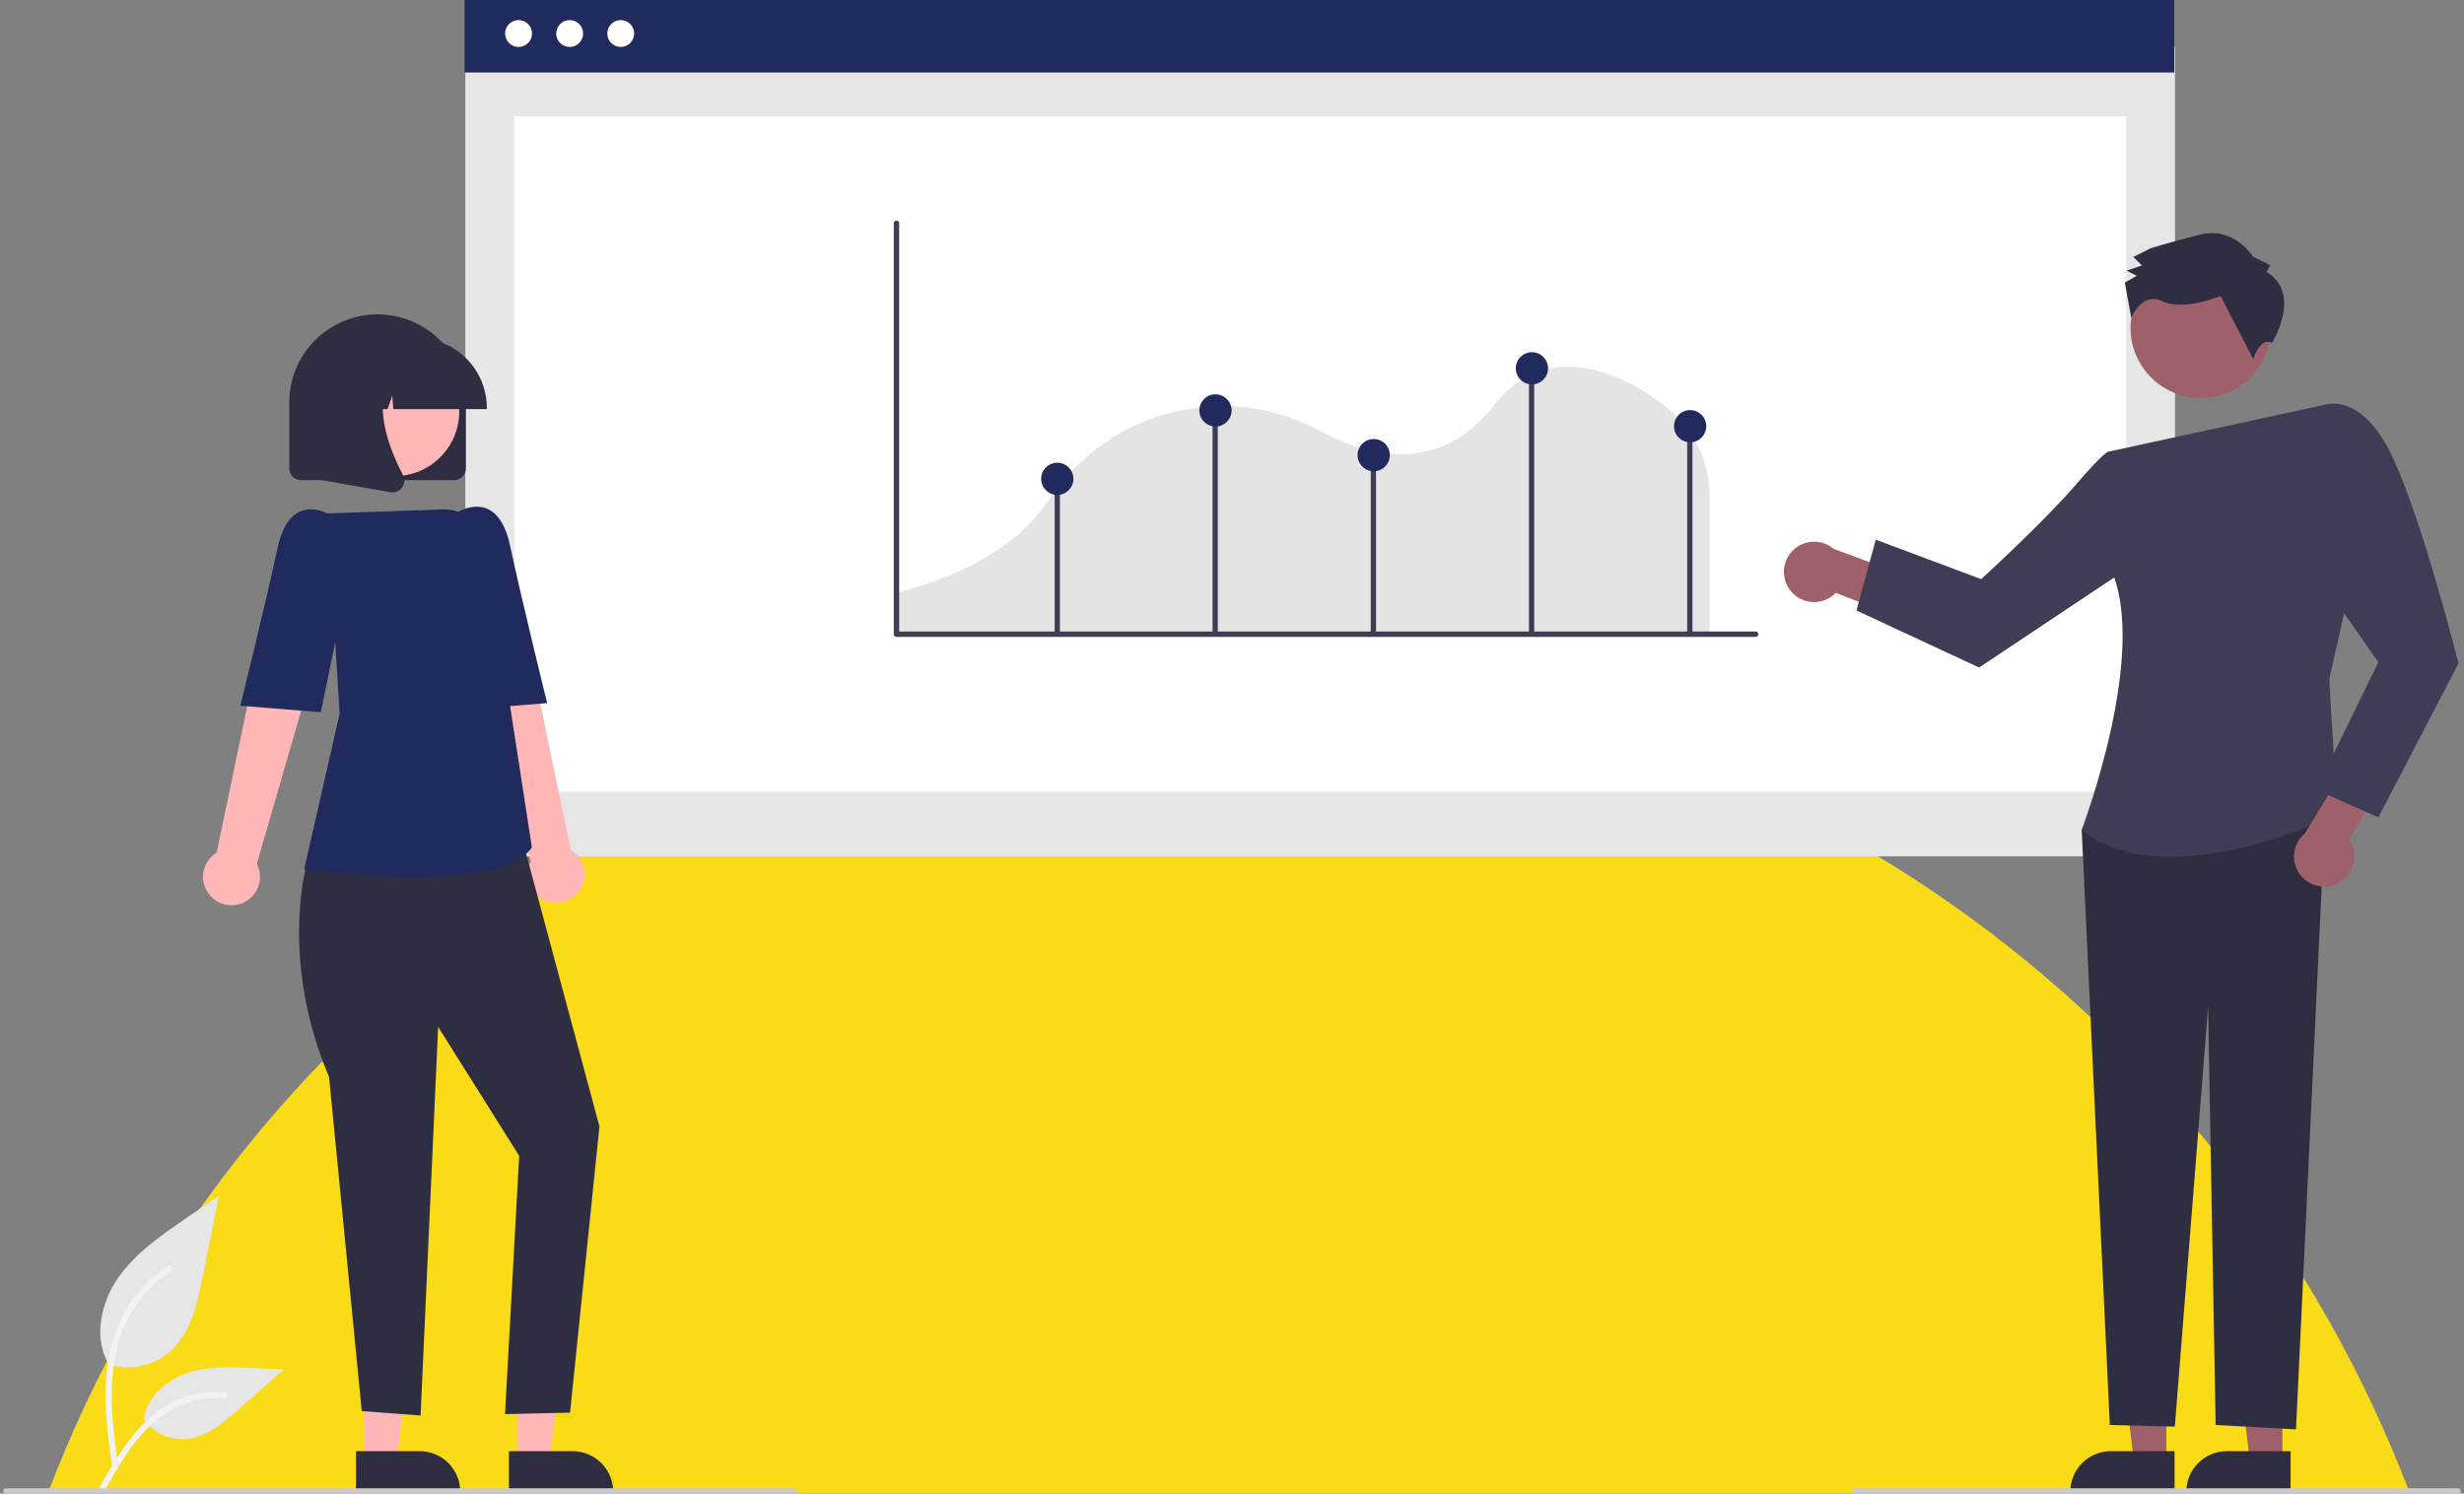 <svg width="386" height="234" viewBox="0 0 386 234" fill="none" xmlns="http://www.w3.org/2000/svg">
<rect x="0" y="0" width="386" height="234" fill="#808080" stroke="none"/>
<path fill-rule="evenodd" clip-rule="evenodd" d="M377.5 233.923H7.5C35.949 159.086 108.049 105.936 192.5 105.936C276.951 105.936 349.051 159.086 377.5 233.923Z" fill="#F9DB17"/>
<g clip-path="url(#clip0_1891_16585)">
<path d="M16.766 213.65C18.387 214.219 20.127 214.361 21.819 214.064C23.511 213.767 25.097 213.039 26.425 211.952C29.808 209.118 30.869 204.451 31.732 200.128L34.285 187.34L28.941 191.013C25.097 193.654 21.167 196.38 18.506 200.206C15.845 204.031 14.684 209.254 16.821 213.394" fill="#E6E6E6"/>
<path d="M17.591 230.022C16.919 225.131 16.227 220.177 16.7 215.233C17.119 210.843 18.461 206.555 21.193 203.038C22.644 201.175 24.409 199.579 26.408 198.322C26.93 197.993 27.41 198.818 26.891 199.145C23.43 201.328 20.753 204.551 19.247 208.349C17.582 212.573 17.315 217.178 17.602 221.666C17.775 224.379 18.143 227.075 18.513 229.768C18.542 229.89 18.524 230.018 18.462 230.127C18.4 230.236 18.299 230.317 18.179 230.354C18.057 230.387 17.927 230.371 17.817 230.308C17.707 230.246 17.626 230.143 17.592 230.021L17.591 230.022Z" fill="#F2F2F2"/>
<path d="M22.433 222.174C23.128 223.228 24.084 224.086 25.207 224.665C26.331 225.244 27.585 225.525 28.849 225.48C32.098 225.326 34.805 223.064 37.242 220.916L44.451 214.563L39.68 214.335C36.249 214.171 32.729 214.017 29.461 215.075C26.193 216.132 23.179 218.672 22.581 222.048" fill="#E6E6E6"/>
<path d="M15.69 232.834C18.929 227.115 22.685 220.759 29.397 218.727C31.263 218.165 33.22 217.963 35.162 218.133C35.774 218.186 35.621 219.128 35.01 219.075C31.755 218.806 28.506 219.663 25.81 221.504C23.216 223.267 21.196 225.717 19.486 228.315C18.439 229.906 17.501 231.565 16.563 233.222C16.263 233.752 15.387 233.369 15.69 232.834Z" fill="#F2F2F2"/>
<path d="M340.728 7.328H72.895V134.168H340.728V7.328Z" fill="#E6E6E6"/>
<path d="M333.07 18.205H80.554V124.032H333.07V18.205Z" fill="white"/>
<path d="M340.614 0H72.781V11.356H340.614V0Z" fill="#202A5D"/>
<path d="M81.236 7.357C82.401 7.357 83.345 6.415 83.345 5.253C83.345 4.09 82.401 3.148 81.236 3.148C80.072 3.148 79.127 4.09 79.127 5.253C79.127 6.415 80.072 7.357 81.236 7.357Z" fill="white"/>
<path d="M89.241 7.357C90.406 7.357 91.35 6.415 91.35 5.253C91.35 4.09 90.406 3.148 89.241 3.148C88.076 3.148 87.132 4.09 87.132 5.253C87.132 6.415 88.076 7.357 89.241 7.357Z" fill="white"/>
<path d="M97.246 7.357C98.411 7.357 99.355 6.415 99.355 5.253C99.355 4.09 98.411 3.148 97.246 3.148C96.082 3.148 95.138 4.09 95.138 5.253C95.138 6.415 96.082 7.357 97.246 7.357Z" fill="white"/>
<path d="M140.194 99.271H267.818V77.44C267.799 75.138 267.319 72.863 266.407 70.749C265.494 68.634 264.168 66.723 262.506 65.127L262.471 65.093C260.192 62.811 252.574 57.017 244.692 57.509C240.528 57.767 236.964 59.77 234.097 63.461C225.175 74.954 213.454 71.074 207.262 67.739C201.805 64.799 196.232 63.419 190.696 63.639C182.944 63.941 172.032 66.791 164.074 78.653C161.035 83.179 154.425 89.323 140.194 92.934V99.271Z" fill="#E4E4E4"/>
<path d="M275.039 99.779H140.439C140.327 99.779 140.22 99.734 140.141 99.656C140.062 99.577 140.018 99.47 140.018 99.358V34.972C140.018 34.861 140.062 34.754 140.141 34.675C140.22 34.596 140.327 34.552 140.439 34.552C140.551 34.552 140.658 34.596 140.737 34.675C140.816 34.754 140.86 34.861 140.86 34.972V98.938H275.039C275.151 98.938 275.258 98.982 275.337 99.061C275.416 99.14 275.46 99.247 275.46 99.358C275.46 99.47 275.416 99.577 275.337 99.656C275.258 99.734 275.151 99.779 275.039 99.779Z" fill="#3F3D56"/>
<path d="M166.042 75.019H165.216V99.187H166.042V75.019Z" fill="#3F3D56"/>
<path d="M190.777 63.732H189.951V99.187H190.777V63.732Z" fill="#3F3D56"/>
<path d="M215.562 71.153H214.736V99.187H215.562V71.153Z" fill="#3F3D56"/>
<path d="M240.348 57.547H239.521V99.187H240.348V57.547Z" fill="#3F3D56"/>
<path d="M265.133 67.03H264.307V99.187H265.133V67.03Z" fill="#3F3D56"/>
<path d="M190.415 66.822C191.81 66.822 192.942 65.693 192.942 64.3C192.942 62.907 191.81 61.778 190.415 61.778C189.019 61.778 187.887 62.907 187.887 64.3C187.887 65.693 189.019 66.822 190.415 66.822Z" fill="#202A5D"/>
<path d="M239.985 60.226C241.381 60.226 242.513 59.097 242.513 57.704C242.513 56.31 241.381 55.181 239.985 55.181C238.59 55.181 237.458 56.31 237.458 57.704C237.458 59.097 238.59 60.226 239.985 60.226Z" fill="#202A5D"/>
<path d="M215.2 73.831C216.596 73.831 217.727 72.702 217.727 71.308C217.727 69.915 216.596 68.786 215.2 68.786C213.804 68.786 212.673 69.915 212.673 71.308C212.673 72.702 213.804 73.831 215.2 73.831Z" fill="#202A5D"/>
<path d="M165.629 77.541C167.025 77.541 168.157 76.412 168.157 75.019C168.157 73.626 167.025 72.497 165.629 72.497C164.233 72.497 163.102 73.626 163.102 75.019C163.102 76.412 164.233 77.541 165.629 77.541Z" fill="#202A5D"/>
<path d="M264.771 69.296C266.167 69.296 267.298 68.167 267.298 66.773C267.298 65.38 266.167 64.251 264.771 64.251C263.375 64.251 262.243 65.38 262.243 66.773C262.243 68.167 263.375 69.296 264.771 69.296Z" fill="#202A5D"/>
<path d="M57.057 229.004H62.122L64.531 209.509L57.057 209.509L57.057 229.004Z" fill="#FFB6B6"/>
<path d="M55.765 227.354L65.739 227.354C67.425 227.354 69.042 228.022 70.234 229.212C71.426 230.402 72.095 232.015 72.096 233.697V233.903L55.766 233.904L55.765 227.354Z" fill="#2F2E41"/>
<path d="M81.017 229.004H86.081L88.49 209.509L81.016 209.509L81.017 229.004Z" fill="#FFB6B6"/>
<path d="M79.725 227.354L89.698 227.354C91.384 227.354 93.001 228.022 94.193 229.212C95.385 230.402 96.055 232.015 96.055 233.697V233.903L79.725 233.904L79.725 227.354Z" fill="#2F2E41"/>
<path d="M90.468 139.878C90.896 139.391 91.212 138.817 91.394 138.195C91.575 137.574 91.618 136.92 91.519 136.28C91.42 135.64 91.182 135.03 90.821 134.491C90.46 133.953 89.985 133.501 89.43 133.166L81.189 93.675L72.21 97.205L83.134 134.914C82.632 135.882 82.503 137 82.772 138.057C83.04 139.113 83.688 140.035 84.592 140.647C85.496 141.258 86.594 141.518 87.677 141.376C88.76 141.235 89.753 140.701 90.468 139.878Z" fill="#FFB6B6"/>
<path d="M51.626 132.273L47.893 136.054C47.893 136.054 43.891 150.691 51.549 168.743L56.671 221.081L65.888 221.774L68.639 160.883L81.333 181.095L79.116 221.557L89.303 221.323L93.907 176.488L81.333 129.702L51.626 132.273Z" fill="#2F2E41"/>
<path d="M64.678 137.367C59.057 137.328 53.443 136.958 47.866 136.259L47.641 136.229L53.204 111.829L51.289 80.434L69.377 79.815C71.014 79.756 72.616 80.302 73.874 81.35C75.133 82.397 75.959 83.871 76.195 85.49L79.897 110.537L83.322 132.76L83.276 132.827C80.815 136.428 72.587 137.367 64.678 137.367Z" fill="#202A5D"/>
<path d="M67.731 85.008L71.406 80.41C71.406 80.41 77.849 76.012 79.888 85.435C81.927 94.858 85.716 110.155 85.716 110.155L73.118 111.173L67.731 85.008Z" fill="#202A5D"/>
<path d="M32.904 140.29C32.476 139.803 32.16 139.229 31.978 138.607C31.797 137.986 31.754 137.332 31.853 136.692C31.952 136.052 32.19 135.442 32.551 134.904C32.912 134.366 33.387 133.913 33.942 133.578L42.184 94.087L51.163 97.618L40.238 135.326C40.74 136.294 40.869 137.412 40.6 138.469C40.332 139.525 39.684 140.447 38.78 141.059C37.876 141.671 36.779 141.93 35.696 141.789C34.613 141.647 33.619 141.114 32.904 140.29Z" fill="#FFB6B6"/>
<path d="M55.641 85.42L51.966 80.822C51.966 80.822 45.523 76.425 43.484 85.847C41.445 95.27 37.656 110.567 37.656 110.567L50.255 111.586L55.641 85.42Z" fill="#202A5D"/>
<path d="M71.129 75.224H47.17C46.677 75.223 46.205 75.028 45.856 74.68C45.508 74.332 45.312 73.86 45.311 73.368V63.062C45.311 59.399 46.769 55.886 49.364 53.296C51.96 50.706 55.48 49.251 59.15 49.251C62.82 49.251 66.34 50.706 68.935 53.296C71.53 55.886 72.988 59.399 72.988 63.062V73.368C72.988 73.86 72.792 74.332 72.443 74.68C72.095 75.028 71.622 75.223 71.129 75.224Z" fill="#2F2E41"/>
<path d="M61.795 74.603C67.398 74.603 71.941 70.07 71.941 64.477C71.941 58.885 67.398 54.351 61.795 54.351C56.192 54.351 51.649 58.885 51.649 64.477C51.649 70.07 56.192 74.603 61.795 74.603Z" fill="#FFB6B6"/>
<path d="M76.262 64.092H61.612L61.461 61.993L60.71 64.092H58.454L58.157 59.932L56.668 64.092H52.303V63.886C52.306 60.99 53.461 58.213 55.513 56.165C57.565 54.116 60.347 52.964 63.25 52.961H65.315C68.218 52.964 71 54.116 73.052 56.165C75.105 58.213 76.259 60.99 76.262 63.886V64.092Z" fill="#2F2E41"/>
<path d="M61.492 77.148C61.382 77.148 61.271 77.138 61.163 77.119L50.435 75.23V57.535H62.244L61.952 57.875C57.884 62.61 60.949 70.287 63.138 74.442C63.299 74.746 63.371 75.09 63.345 75.433C63.319 75.777 63.197 76.106 62.992 76.383C62.82 76.62 62.595 76.812 62.334 76.945C62.073 77.078 61.785 77.148 61.492 77.148Z" fill="#2F2E41"/>
<path d="M357.543 229.004H352.479L350.07 209.509L357.545 209.509L357.543 229.004Z" fill="#9E616A"/>
<path d="M358.835 233.904L342.505 233.903V233.697C342.505 232.015 343.175 230.402 344.367 229.212C345.559 228.022 347.176 227.354 348.861 227.354L358.835 227.354L358.835 233.904Z" fill="#2F2E41"/>
<path d="M339.367 229.004H334.303L331.894 209.509L339.369 209.509L339.367 229.004Z" fill="#9E616A"/>
<path d="M340.659 233.904L324.329 233.903V233.697C324.329 232.015 324.999 230.402 326.191 229.212C327.383 228.022 329 227.354 330.685 227.354L340.659 227.354L340.659 233.904Z" fill="#2F2E41"/>
<path d="M280.384 92.396C280.789 92.951 281.311 93.412 281.913 93.744C282.515 94.076 283.183 94.273 283.87 94.32C284.556 94.367 285.245 94.263 285.887 94.016C286.529 93.768 287.109 93.383 287.586 92.888L297.607 96.794L301.47 91.295L287.241 85.978C286.354 85.234 285.225 84.84 284.066 84.871C282.908 84.902 281.802 85.356 280.956 86.147C280.111 86.938 279.586 88.011 279.481 89.163C279.375 90.315 279.697 91.465 280.384 92.396Z" fill="#9E616A"/>
<path d="M339.304 125.712L326.11 130.008L330.517 223.262L340.7 223.513L345.911 157.749L347.095 223.254L359.685 223.946L364.327 125.712H339.304Z" fill="#2F2E41"/>
<path d="M330.401 70.74L364.264 63.397L368.03 92.497L364.894 106.402L366.15 127.532C366.15 127.532 339.374 140.833 326.11 130.008C326.11 130.008 336.771 102.06 330.591 88.977L330.401 70.74Z" fill="#3F3D56"/>
<path d="M336.266 74.856L330.401 70.74C330.401 70.74 330.055 70.261 325.168 75.963C320.281 81.665 310.366 90.736 310.366 90.736L293.843 84.551L290.833 95.652L310.036 104.583L337.224 86.462L336.266 74.856Z" fill="#3F3D56"/>
<path d="M366.156 138.44C366.779 138.147 367.329 137.721 367.768 137.192C368.208 136.664 368.526 136.046 368.7 135.381C368.874 134.717 368.9 134.022 368.776 133.346C368.652 132.671 368.382 132.03 367.983 131.47L373.695 122.372L369.001 117.559L361.116 130.521C360.218 131.252 359.62 132.286 359.435 133.428C359.249 134.569 359.49 135.739 360.112 136.715C360.733 137.691 361.692 138.406 362.806 138.724C363.92 139.042 365.112 138.941 366.156 138.44Z" fill="#9E616A"/>
<path d="M358.982 69.13L364.264 63.397C364.264 63.397 370.149 61.352 374.957 71.921C379.765 82.49 385.136 103.928 385.136 103.928L372.58 128.066L362.829 123.717L372.58 103.758L362.261 88.977L358.982 69.13Z" fill="#3F3D56"/>
<path d="M350.026 61.01C355.353 58.104 357.311 51.439 354.399 46.122C351.487 40.806 344.808 38.852 339.482 41.758C334.155 44.665 332.197 51.33 335.109 56.646C338.021 61.963 344.7 63.916 350.026 61.01Z" fill="#9E616A"/>
<path d="M355.092 42.614L355.625 41.544L352.944 40.214C352.944 40.214 349.986 35.411 344.633 36.761C339.281 38.111 336.873 38.919 336.873 38.919L334.198 40.262L335.54 41.595L333.132 42.403L334.741 43.2L332.869 44.274L333.877 49.779C333.877 49.779 335.55 45.604 338.768 47.199C341.986 48.794 347.871 46.374 347.871 46.374L352.984 56.25C352.984 56.25 354.039 52.788 355.92 53.711C355.92 53.711 360.725 46.075 355.092 42.614Z" fill="#2F2E41"/>
<path d="M124.427 234H0.913C0.804 234 0.698 233.957 0.621 233.879C0.544 233.802 0.5 233.697 0.5 233.588C0.5 233.478 0.544 233.373 0.621 233.296C0.698 233.219 0.804 233.175 0.913 233.175H124.427C124.537 233.175 124.642 233.219 124.719 233.296C124.797 233.373 124.84 233.478 124.84 233.588C124.84 233.697 124.797 233.802 124.719 233.879C124.642 233.957 124.537 234 124.427 234Z" fill="#CACACA"/>
<path d="M385.087 234H290.489C290.38 234 290.275 233.957 290.197 233.879C290.12 233.802 290.076 233.697 290.076 233.588C290.076 233.478 290.12 233.373 290.197 233.296C290.275 233.219 290.38 233.175 290.489 233.175H385.087C385.196 233.175 385.302 233.219 385.379 233.296C385.456 233.373 385.5 233.478 385.5 233.588C385.5 233.697 385.456 233.802 385.379 233.879C385.302 233.957 385.196 234 385.087 234Z" fill="#CACACA"/>
</g>
<defs>
<clipPath id="clip0_1891_16585">
<rect width="385" height="234" fill="white" transform="translate(0.5)"/>
</clipPath>
</defs>
</svg>
